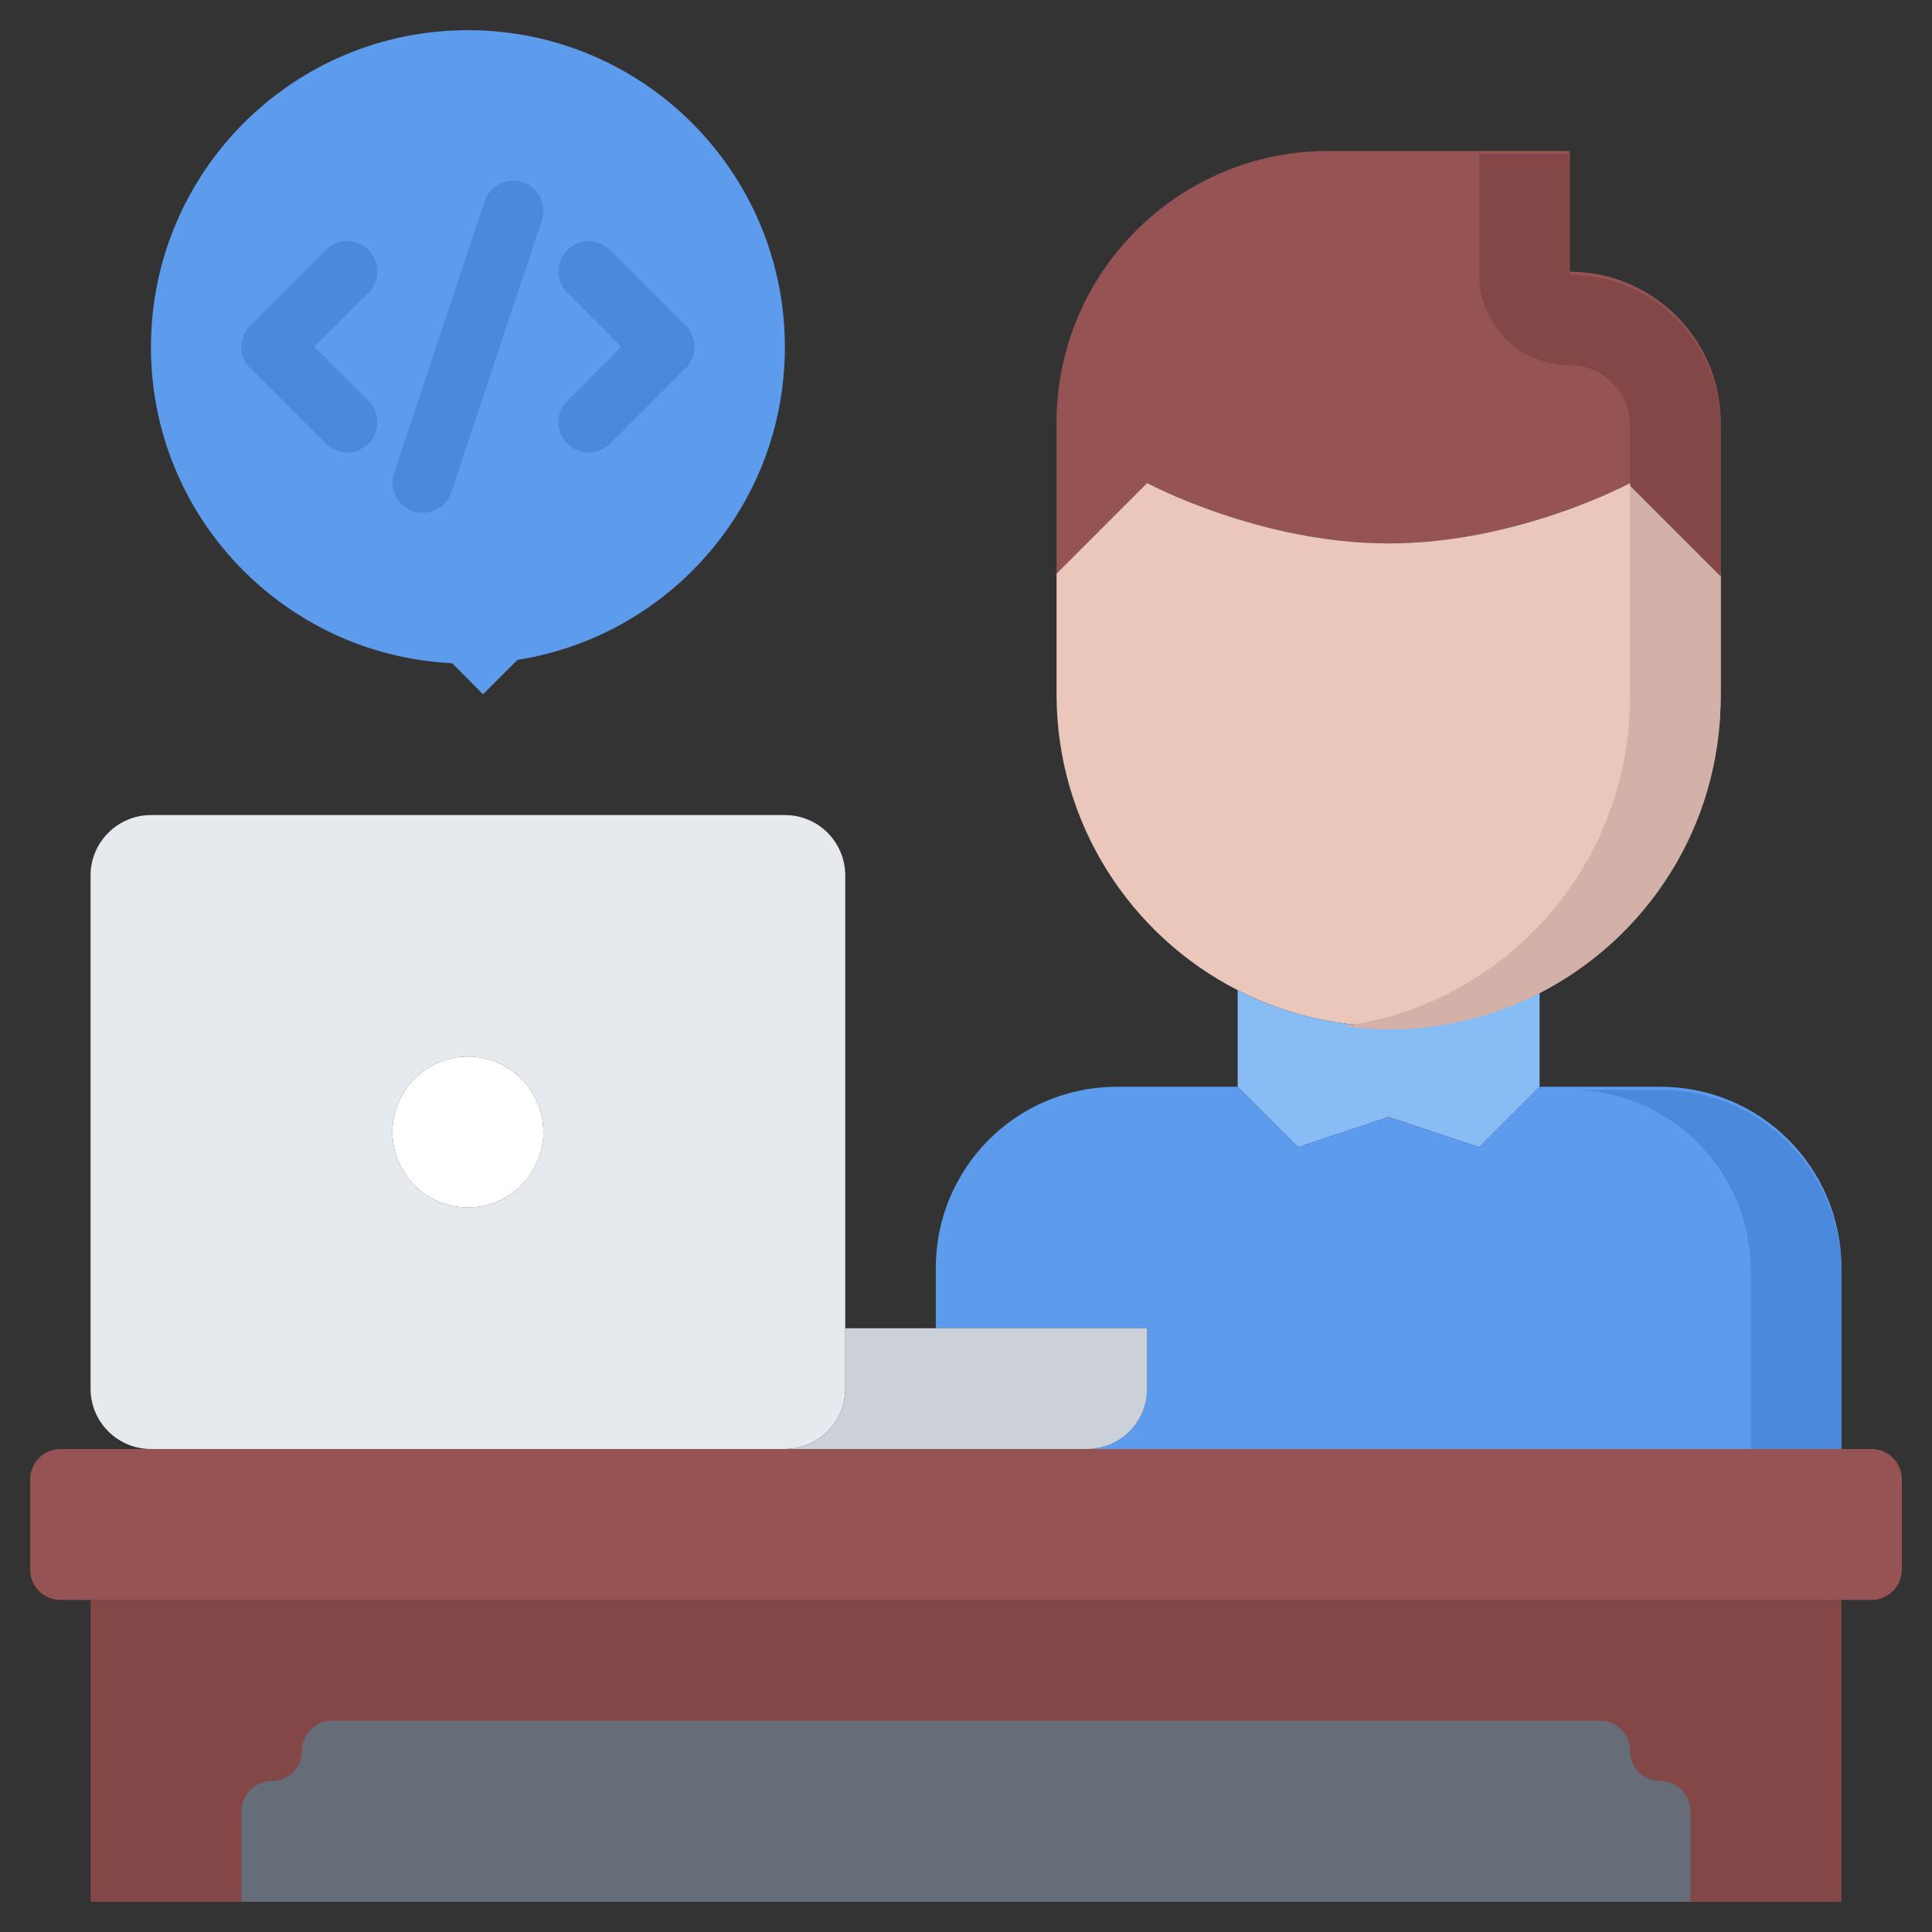 <svg id="icons" enable-background="new 0 0 64 64" height="512" viewBox="0 0 64 64" width="512" xmlns="http://www.w3.org/2000/svg"><rect x="0" y="0" width="64" height="64" fill="#333333" stroke="none"/><path d="m3 53.001h58v9.999h-58z" fill="#844747"/><path d="m62 48c.55 0 1 .45 1 1v3.001c0 .55-.45 1-1 1-.55 0-1.45 0-2 0h-56c-.55 0-1.45 0-2 0-.55 0-1-.45-1-1v-3.001c0-.55.45-1 1-1h1 1.5s.95 0 1.5 0h18 1.5s.95 0 1.5 0h8 2 23z" fill="#965353"/><path d="m28 46c0 1.11-.89 2-2 2h-1-20c-1.1 0-2-.89-2-2v-17c0-1.1.9-2 2-2h21c1.11 0 2 .9 2 2v15zm-10-8.5c0-1.38-1.12-2.5-2.5-2.5s-2.5 1.12-2.5 2.5 1.12 2.5 2.5 2.5 2.5-1.12 2.5-2.5z" fill="#e6e9ed"/><path d="m26 11.5c0 5.24-3.84 9.57-8.86 10.36l-1.14 1.14-1.02-1.03c-5.56-.27-9.98-4.85-9.98-10.47 0-5.8 4.7-10.5 10.5-10.5s10.5 4.7 10.5 10.5z" fill="#5d9cec"/><path d="m38 16.001-3 3v-5c0-4.97 4.03-9 9-9h8v4c2.76 0 5 2.24 5 5v5l-3-3s-3.71 2-8 2c-4.28 0-8-2-8-2z" fill="#965353"/><path d="m57 19.001v4c0 4.27-2.44 7.98-6 9.8-1.5.771-3.2 1.2-5 1.2s-3.5-.43-5-1.2c-3.56-1.819-6-5.53-6-9.8v-4l3-3s3.72 2 8 2c4.29 0 8-2 8-2z" fill="#eac6bb"/><path d="m46 37.001-3 1-2-2v-3.2c1.5.771 3.2 1.2 5 1.2s3.5-.43 5-1.2v3.2l-2 2z" fill="#87bcf4"/><path d="m43 38.001 3-1 3 1 2-2h4c3.32 0 6 2.68 6 6v5.999h-25c1.11 0 2-.89 2-2v-2h-7v-1.999c0-3.32 2.68-6 6-6h4z" fill="#5d9cec"/><path d="m38 44v2c0 1.11-.89 2-2 2h-10c1.11 0 2-.89 2-2v-2h3z" fill="#ccd1d9"/><circle cx="15.5" cy="37.5" fill="#fff" r="2.5"/><path d="m51.999 12.101c1.103 0 2 .897 2 2v2l3 3v-5c0-2.76-2.24-5-5-5v-4h-3v4c0 1.657 1.343 3 3 3z" fill="#844747"/><path d="m53.999 16.101-.003.002v6.998c0 4.27-2.44 7.98-6 9.8-1.075.552-2.255.921-3.499 1.09.492.067.992.11 1.502.11 1.8 0 3.5-.43 5-1.2 3.56-1.819 6-5.53 6-9.8v-4z" fill="#d3b1a9"/><g fill="#4a89dc"><path d="m57.996 42.101v.29 5.609h3.003v-5.609-.29c0-3.32-2.68-6-6-6h-3.003c3.32 0 6 2.679 6 6z"/><path d="m22 12.492c-.256 0-.512-.098-.707-.293l-2.5-2.502c-.391-.391-.391-1.024 0-1.414.391-.391 1.023-.391 1.414 0l2.5 2.502c.391.391.391 1.024 0 1.414-.195.196-.451.293-.707.293z"/><path d="m19.5 14.988c-.256 0-.512-.098-.707-.293-.391-.391-.391-1.023 0-1.414l2.5-2.5c.391-.391 1.023-.391 1.414 0s.391 1.023 0 1.414l-2.5 2.5c-.195.196-.451.293-.707.293z"/><path d="m9 12.492c-.256 0-.512-.098-.707-.293-.391-.39-.391-1.023 0-1.414l2.5-2.502c.391-.391 1.023-.391 1.414 0 .391.39.391 1.023 0 1.414l-2.5 2.502c-.195.196-.451.293-.707.293z"/><path d="m11.5 14.988c-.256 0-.512-.098-.707-.293l-2.5-2.5c-.391-.391-.391-1.023 0-1.414s1.023-.391 1.414 0l2.5 2.5c.391.391.391 1.023 0 1.414-.195.196-.451.293-.707.293z"/><path d="m14.001 16.988c-.104 0-.211-.017-.316-.052-.523-.174-.807-.74-.632-1.265l3-9.004c.173-.523.736-.809 1.265-.632.523.174.807.74.632 1.265l-3 9.004c-.139.42-.53.684-.949.684z"/></g><path d="m53.999 63h2v-2.999c0-.553-.447-1-1-1-.552 0-1-.448-1-1 0-.553-.447-1-1-1h-41.998c-.553 0-1 .447-1 1 0 .552-.448 1-1 1-.553 0-1 .447-1 1v2.999h2z" fill="#656d78"/></svg>